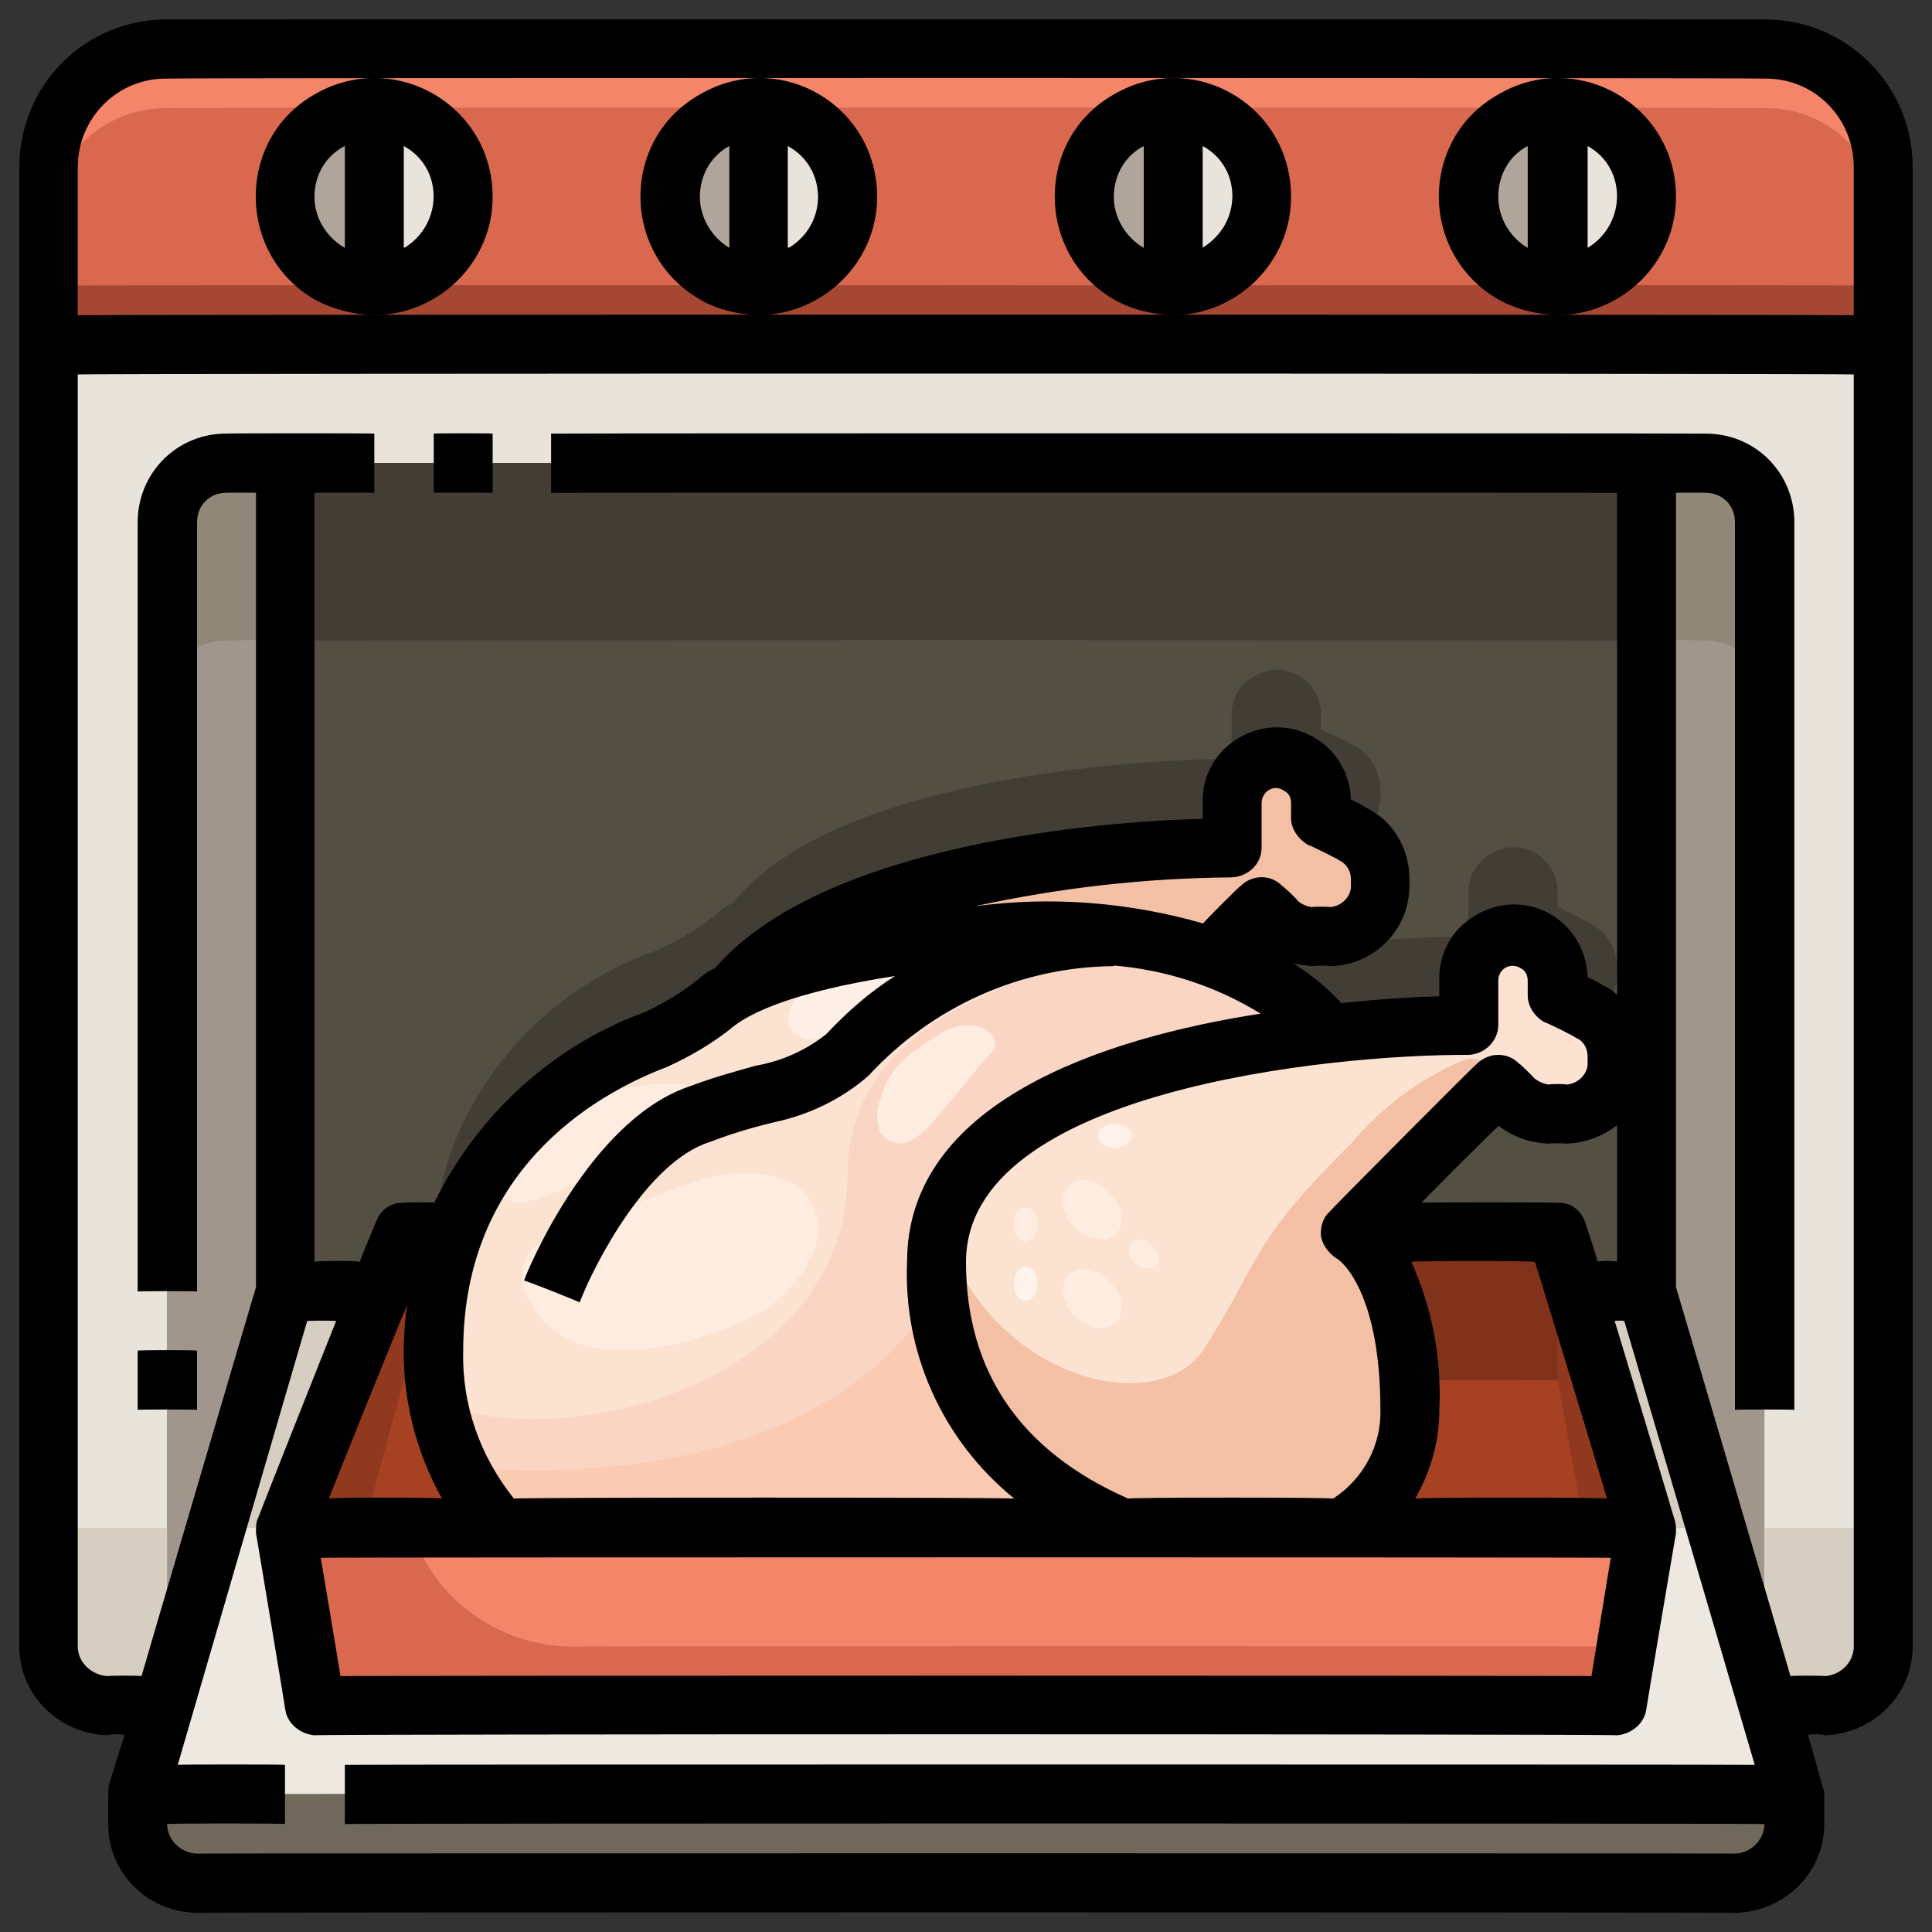 <svg xmlns="http://www.w3.org/2000/svg" version="1.1" xmlns:xlink="http://www.w3.org/1999/xlink" width="100%" height="100%" id="svgWorkerArea" viewBox="0 0 400 400" xmlns:artdraw="https://artdraw.muisca.co" style="background: white;"><rect x="0" y="0" width="400" height="400" fill="#333333" stroke="none"/><defs id="defsdoc"><pattern id="patternBool" x="0" y="0" width="10" height="10" patternUnits="userSpaceOnUse" patternTransform="rotate(35)"><circle cx="5" cy="5" r="4" style="stroke: none;fill: #ff000070;"></circle></pattern></defs><g id="fileImp-10599233" class="cosito"><path id="pathImp-510880243" class="grouped" style="fill:#afa59b" d="M77.5 22.4C77.5 22.192 77.5 58.992 77.5 59.15 63.4 58.992 54.5 43.692 61.5 31.587 64.8 25.692 71 22.192 77.5 22.4 77.5 22.192 77.5 22.192 77.5 22.4M157 22.4C157 22.192 157 58.992 157 59.15 143 58.992 134 43.692 141.3 31.587 144.5 25.692 150.5 22.192 157 22.4 157 22.192 157 22.192 157 22.4M242.9 22.4C242.9 22.192 242.9 58.992 242.9 59.15 228.6 58.992 219.9 43.692 227 31.587 230.3 25.692 236.3 22.192 242.9 22.4 242.9 22.192 242.9 22.192 242.9 22.4M322.5 22.4C322.5 22.192 322.5 58.992 322.5 59.15 308.3 58.992 299.5 43.692 306.5 31.587 309.8 25.692 316 22.192 322.5 22.4 322.5 22.192 322.5 22.192 322.5 22.4"></path><path id="pathImp-243783063" class="grouped" style="fill:#e8e4dc" d="M95.9 40.775C95.9 50.692 87.6 58.992 77.5 59.15 77.5 58.992 77.5 22.192 77.5 22.4 87.6 22.192 95.9 30.492 95.9 40.775 95.9 40.692 95.9 40.692 95.9 40.775M175.5 40.775C175.5 50.692 167.3 58.992 157 59.15 157 58.992 157 22.192 157 22.4 167.3 22.192 175.5 30.492 175.5 40.775 175.5 40.692 175.5 40.692 175.5 40.775M261.2 40.775C261.2 50.692 253 58.992 242.9 59.15 242.9 58.992 242.9 22.192 242.9 22.4 253 22.192 261.2 30.492 261.2 40.775 261.2 40.692 261.2 40.692 261.2 40.775M340.8 40.775C340.8 50.692 332.7 58.992 322.5 59.15 322.5 58.992 322.5 22.192 322.5 22.4 332.7 22.192 340.8 30.492 340.8 40.775 340.8 40.692 340.8 40.692 340.8 40.775"></path><path id="pathImp-593476077" class="grouped" style="fill:#a64123" d="M94 255.15C91 262.792 89.6 271.192 89.8 279.65 89.4 292.992 94.4 306.292 103.5 316.4 103.5 316.292 59 316.292 59 316.4 59 316.292 78.5 267.692 78.5 267.829 78.5 267.692 83.6 254.892 83.6 255.15 83.6 254.892 94 254.892 94 255.15M326.2 267.4C326.2 267.292 340.8 316.292 340.8 316.4 340.8 316.292 278.2 316.292 278.2 316.4 287 311.392 292.3 301.892 291.8 291.9 291.8 260.992 279.7 254.892 279.7 255.15 279.7 254.892 322.5 254.892 322.5 255.15 322.5 254.892 326.2 267.292 326.2 267.4"></path><path id="pathImp-622105981" class="grouped" style="fill:#f58569" d="M340.8 316.4C340.8 316.292 334.8 352.892 334.8 353.15 334.8 352.892 65.1 352.892 65.1 353.15 65.1 352.892 59 316.292 59 316.4 59 316.292 340.8 316.292 340.8 316.4 340.8 316.292 340.8 316.292 340.8 316.4"></path><path id="pathImp-395295551" class="grouped" style="fill:#544f43" d="M83.6 255.15C83.6 254.892 78.5 267.692 78.5 267.829 78.5 267.692 77.5 267.292 77.5 267.4 77.5 267.292 59 267.292 59 267.4 59 267.292 59 95.792 59 95.9 59 95.792 340.8 95.792 340.8 95.9 340.8 95.792 340.8 267.292 340.8 267.4 340.8 267.292 326.2 267.292 326.2 267.4 326.2 267.292 322.5 254.892 322.5 255.15 322.5 254.892 279.7 254.892 279.7 255.15 279.7 254.892 310.2 224.392 310.2 224.525 310.2 224.392 313.3 227.392 313.3 227.587 315.3 229.392 317.8 230.492 320.7 230.65 320.7 230.492 324.3 230.492 324.3 230.65 330 230.492 334.8 225.892 334.8 220.176 334.8 219.992 334.8 218.692 334.8 218.767 334.8 214.692 332.5 210.992 329 209.396 329 209.292 322.5 205.892 322.5 206.15 322.5 205.892 322.5 202.892 322.5 203.087 322.5 195.892 314.8 191.492 308.8 195.131 305.8 196.692 304 199.692 304 203.087 304 202.892 304 211.992 304 212.275 293.8 212.292 283.7 212.892 273.5 214.296 273.5 214.192 273.5 211.992 273.5 212.275 267.3 205.392 259.5 200.492 250.9 198.126 250.9 197.892 261.2 187.692 261.2 187.775 261.2 187.692 264.3 190.692 264.3 190.837 266.3 192.692 268.8 193.792 271.7 193.9 271.7 193.792 275.3 193.792 275.3 193.9 281 193.792 285.8 188.992 285.8 183.426 285.8 183.292 285.8 181.992 285.8 182.017 285.8 177.792 283.5 174.292 280 172.646 280 172.492 273.5 169.292 273.5 169.4 273.5 169.292 273.5 166.292 273.5 166.337 273.5 159.192 265.8 154.792 259.8 158.381 256.8 159.792 255 162.992 255 166.337 255 166.292 255 175.292 255 175.525 255 175.292 175.8 175.292 151.6 205.415 150.5 205.892 149.5 206.492 148.5 207.559 144.6 210.492 140.4 213.192 135.8 215.215 116.8 221.892 101.6 236.392 94 255.15 94 254.892 83.6 254.892 83.6 255.15"></path><path id="pathImp-32471531" class="grouped" style="fill:#ede9e1" d="M77.5 267.4C77.5 267.292 78.5 267.692 78.5 267.829 78.5 267.692 59 316.292 59 316.4 59 316.292 65.1 352.892 65.1 353.15 65.1 352.892 334.8 352.892 334.8 353.15 334.8 352.892 340.8 316.292 340.8 316.4 340.8 316.292 326.2 267.292 326.2 267.4 326.2 267.292 340.8 267.292 340.8 267.4 340.8 267.292 364.5 347.192 364.5 347.331 364.5 347.192 366.2 352.892 366.2 353.15 366.2 352.892 371.5 371.392 371.5 371.525 371.5 371.392 28.5 371.392 28.5 371.525 28.5 371.392 33.9 352.892 33.9 353.15 33.9 352.892 35.5 347.192 35.5 347.331 35.5 347.192 59 267.292 59 267.4 59 267.292 77.5 267.292 77.5 267.4 77.5 267.292 77.5 267.292 77.5 267.4"></path><path id="pathImp-546489226" class="grouped" style="fill:#70695b" d="M28.5 371.525C28.5 371.392 371.5 371.392 371.5 371.525 371.5 371.392 371.5 377.492 371.5 377.65 371.5 384.392 366 389.692 359.2 389.9 359.2 389.792 40.8 389.792 40.8 389.9 34 389.692 28.5 384.392 28.5 377.65 28.5 377.492 28.5 371.392 28.5 371.525"></path><path id="pathImp-92936704" class="grouped" style="fill:#a0968c" d="M365.3 108.15C365.3 107.992 365.3 346.892 365.3 347.025 365.3 346.892 364.5 347.192 364.5 347.331 364.5 347.192 340.8 267.292 340.8 267.4 340.8 267.292 340.8 95.792 340.8 95.9 340.8 95.792 353 95.792 353 95.9 359.8 95.792 365.3 101.292 365.3 108.15 365.3 107.992 365.3 107.992 365.3 108.15M59 95.9C59 95.792 59 267.292 59 267.4 59 267.292 35.5 347.192 35.5 347.331 35.5 347.192 34.6 346.892 34.6 347.025 34.6 346.892 34.6 107.992 34.6 108.15 34.6 101.292 40 95.792 46.9 95.9 46.9 95.792 59 95.792 59 95.9"></path><path id="pathImp-304198482" class="grouped" style="fill:#da684e" d="M365.3 10.15C365.3 9.992 34.6 9.992 34.6 10.15 21 9.992 10 20.992 10 34.65 10 34.592 10 71.292 10 71.4 10 71.292 389.8 71.292 389.8 71.4 389.8 71.292 389.8 34.592 389.8 34.65 389.8 20.992 379 9.992 365.3 10.15 365.3 9.992 365.3 9.992 365.3 10.15M77.5 59.15C63.4 58.992 54.5 43.692 61.5 31.587 68.5 19.192 86.4 19.192 93.5 31.587 95 34.192 95.9 37.292 95.9 40.775 95.9 50.692 87.6 58.992 77.5 59.15 77.5 58.992 77.5 58.992 77.5 59.15M157 59.15C143 58.992 134 43.692 141.3 31.587 148.3 19.192 166 19.192 173 31.587 174.6 34.192 175.5 37.292 175.5 40.775 175.5 50.692 167.3 58.992 157 59.15 157 58.992 157 58.992 157 59.15M242.9 59.15C228.6 58.992 219.9 43.692 227 31.587 234 19.192 251.6 19.192 258.8 31.587 260.5 34.192 261.2 37.292 261.2 40.775 261.2 50.692 253 58.992 242.9 59.15 242.9 58.992 242.9 58.992 242.9 59.15M322.5 59.15C308.3 58.992 299.5 43.692 306.5 31.587 313.5 19.192 331.3 19.192 338.5 31.587 340 34.192 340.8 37.292 340.8 40.775 340.8 50.692 332.7 58.992 322.5 59.15 322.5 58.992 322.5 58.992 322.5 59.15"></path><path id="pathImp-142162739" class="grouped" style="fill:#e8e4dc" d="M366.2 353.15C366.2 352.892 364.5 347.192 364.5 347.331 364.5 347.192 365.3 346.892 365.3 347.025 365.3 346.892 365.3 107.992 365.3 108.15 365.3 101.292 359.8 95.792 353 95.9 353 95.792 46.9 95.792 46.9 95.9 40 95.792 34.6 101.292 34.6 108.15 34.6 107.992 34.6 346.892 34.6 347.025 34.6 346.892 35.5 347.192 35.5 347.331 35.5 347.192 33.9 352.892 33.9 353.15 33.9 352.892 22.4 352.892 22.4 353.15 15.5 352.892 10.1 347.392 10 340.9 10 340.792 10 71.292 10 71.4 10 71.292 389.8 71.292 389.8 71.4 389.8 71.292 389.8 340.792 389.8 340.9 389.8 347.392 384.5 352.892 377.7 353.15 377.7 352.892 366.2 352.892 366.2 353.15"></path><path id="pathImp-679682346" class="grouped" style="fill:#f3c0a5" d="M255 175.525C255 175.292 255 166.292 255 166.337 255 159.192 262.8 154.792 268.8 158.381 271.8 159.792 273.5 162.992 273.5 166.337 273.5 166.292 273.5 169.292 273.5 169.4 273.5 169.292 280 172.492 280 172.646 283.5 174.292 285.8 177.792 285.8 182.017 285.8 181.992 285.8 183.292 285.8 183.426 285.8 188.992 281 193.792 275.3 193.9 275.3 193.792 271.7 193.792 271.7 193.9 268.8 193.792 266.3 192.692 264.3 190.837 264.3 190.692 261.2 187.692 261.2 187.775 261.2 187.692 250.9 197.892 250.9 198.126 234.4 192.792 217 191.292 200 193.9 172.4 196.792 158.6 201.392 151.6 205.415 175.8 175.292 255 175.292 255 175.525 255 175.292 255 175.292 255 175.525"></path><path id="pathImp-245174016" class="grouped" style="fill:#fce2d1" d="M94 255.15C101.6 236.392 116.8 221.892 135.8 215.215 140.4 213.192 144.6 210.492 148.5 207.559 149.5 206.492 150.5 205.892 151.6 205.415 158.6 201.392 172.4 196.792 200 193.9 217 191.292 234.4 192.792 250.9 198.126 259.5 200.492 267.3 205.392 273.5 212.275 273.5 211.992 273.5 214.192 273.5 214.296 240.9 217.892 193.9 229.292 193.9 261.275 193.9 293.692 214.8 308.992 232.1 316.4 232.1 316.292 103.5 316.292 103.5 316.4 94.4 306.292 89.4 292.992 89.8 279.65 89.6 271.192 91 262.792 94 255.15 94 254.892 94 254.892 94 255.15"></path><path id="pathImp-207329350" class="grouped" style="fill:#fce2d1" d="M273.5 214.296C283.7 212.892 293.8 212.292 304 212.275 304 211.992 304 202.892 304 203.087 304 195.892 311.8 191.492 317.8 195.131 320.8 196.692 322.5 199.692 322.5 203.087 322.5 202.892 322.5 205.892 322.5 206.15 322.5 205.892 329 209.292 329 209.396 332.5 210.992 334.8 214.692 334.8 218.767 334.8 218.692 334.8 219.992 334.8 220.176 334.8 225.892 330 230.492 324.3 230.65 324.3 230.492 320.7 230.492 320.7 230.65 317.8 230.492 315.3 229.392 313.3 227.587 313.3 227.392 310.2 224.392 310.2 224.525 310.2 224.392 279.7 254.892 279.7 255.15 279.7 254.892 291.8 260.992 291.8 291.9 292.3 301.892 287 311.392 278.2 316.4 278.2 316.292 232.1 316.292 232.1 316.4 214.8 308.992 193.9 293.692 193.9 261.275 193.9 229.292 240.9 217.892 273.5 214.296 273.5 214.192 273.5 214.192 273.5 214.296"></path><path id="pathImp-911017881" class="grouped" style="fill:#544f43" d="M359.2 383.775C359.2 383.692 40.8 383.692 40.8 383.775 34 383.692 28.5 378.192 28.5 371.525 28.5 371.392 28.5 377.492 28.5 377.65 28.5 384.392 34 389.692 40.8 389.9 40.8 389.792 359.2 389.792 359.2 389.9 366 389.692 371.5 384.392 371.5 377.65 371.5 377.492 371.5 371.392 371.5 371.525 371.5 378.192 366 383.692 359.2 383.775 359.2 383.692 359.2 383.692 359.2 383.775"></path><path id="pathImp-181925171" class="grouped" style="fill:#f58569" d="M365.3 10.15C365.3 9.992 34.6 9.992 34.6 10.15 21 9.992 10 20.992 10 34.65 10 34.592 10 46.692 10 46.9 10 33.192 21 22.192 34.6 22.4 34.6 22.192 365.3 22.192 365.3 22.4 379 22.192 389.8 33.192 389.8 46.9 389.8 46.692 389.8 34.592 389.8 34.65 389.8 20.992 379 9.992 365.3 10.15 365.3 9.992 365.3 9.992 365.3 10.15"></path><path id="pathImp-52862976" class="grouped" style="fill:#a64733" d="M242.9 59.15C242.9 58.992 10 58.992 10 59.15 10 58.992 10 71.292 10 71.4 10 71.292 389.8 71.292 389.8 71.4 389.8 71.292 389.8 58.992 389.8 59.15 389.8 58.992 242.9 58.992 242.9 59.15 242.9 58.992 242.9 58.992 242.9 59.15"></path><path id="pathImp-462230841" class="grouped" style="fill:#80321b" d="M90 285.775C89.9 283.492 89.8 281.692 89.8 279.65 89.6 271.192 91 262.792 94 255.15 94 254.892 83.6 254.892 83.6 255.15 83.6 254.892 83.6 285.692 83.6 285.775 83.6 285.692 90 285.692 90 285.775"></path><path id="pathImp-33504420" class="grouped" style="fill:#91391f" d="M83.6 285.775C83.6 285.692 83.6 254.892 83.6 255.15 83.6 254.892 78.5 267.692 78.5 267.829 78.5 267.692 59 316.292 59 316.4 59 316.292 75.3 316.292 75.3 316.4 75.3 316.292 83.6 285.692 83.6 285.775 83.6 285.692 83.6 285.692 83.6 285.775"></path><path id="pathImp-37361677" class="grouped" style="fill:#80321b" d="M322.5 255.15C322.5 254.892 279.7 254.892 279.7 255.15 279.7 254.892 290.2 260.392 291.7 285.775 291.7 285.692 322.5 285.692 322.5 285.775 322.5 285.692 322.5 254.892 322.5 255.15"></path><path id="pathImp-279329451" class="grouped" style="fill:#91391f" d="M328 316.4C328 316.292 340.8 316.292 340.8 316.4 340.8 316.292 326.2 267.292 326.2 267.4 326.2 267.292 322.5 254.892 322.5 255.15 322.5 254.892 322.5 285.692 322.5 285.775 322.5 285.692 328 316.292 328 316.4 328 316.292 328 316.292 328 316.4"></path><path id="pathImp-12424630" class="grouped" style="fill:#da684e" d="M118.1 340.9C103 340.692 89.5 330.792 85.1 316.4 85.1 316.292 59 316.292 59 316.4 59 316.292 65.1 352.892 65.1 353.15 65.1 352.892 334.8 352.892 334.8 353.15 334.8 352.892 336.8 340.792 336.8 340.9 336.8 340.792 118.1 340.792 118.1 340.9"></path><path id="pathImp-897667229" class="grouped" style="fill:#423e35" d="M59 95.9C59 95.792 340.8 95.792 340.8 95.9 340.8 95.792 340.8 132.492 340.8 132.65 340.8 132.492 59 132.492 59 132.65 59 132.492 59 95.792 59 95.9"></path><path id="pathImp-795177957" class="grouped" style="fill:#918778" d="M353 95.9C353 95.792 340.8 95.792 340.8 95.9 340.8 95.792 340.8 132.492 340.8 132.65 340.8 132.492 353 132.492 353 132.65 359.8 132.492 365.3 137.992 365.3 144.9 365.3 144.792 365.3 107.992 365.3 108.15 365.3 101.292 359.8 95.792 353 95.9 353 95.792 353 95.792 353 95.9M46.9 132.65C46.9 132.492 59 132.492 59 132.65 59 132.492 59 95.792 59 95.9 59 95.792 46.9 95.792 46.9 95.9 40 95.792 34.6 101.292 34.6 108.15 34.6 107.992 34.6 144.792 34.6 144.9 34.6 137.992 40 132.492 46.9 132.65 46.9 132.492 46.9 132.492 46.9 132.65"></path><path id="pathImp-803458439" class="grouped" style="fill:#423e35" d="M279.7 255.15C279.7 254.892 290 254.892 290 255.15 289.5 252.392 288.5 249.792 287.5 247.273 287.5 247.192 279.7 254.892 279.7 255.15M264.3 190.837C264.3 190.692 261.2 187.692 261.2 187.775 261.2 187.692 250.9 197.892 250.9 198.126 259.5 200.492 267.3 205.392 273.5 212.275 273.5 211.992 273.5 214.192 273.5 214.296 283.7 212.892 293.8 212.292 304 212.275 304 211.992 304 202.892 304 203.087 304 195.892 311.8 191.492 317.8 195.131 320.8 196.692 322.5 199.692 322.5 203.087 322.5 202.892 322.5 205.892 322.5 206.15 322.5 205.892 329 209.292 329 209.396 329.3 209.392 330 209.892 330.3 210.327 330.8 209.892 331.3 209.392 331.7 209.212 333.5 207.192 334.8 204.392 334.8 201.801 334.8 201.692 334.8 200.192 334.8 200.392 334.8 196.292 332.5 192.692 329 191.021 329 190.992 322.5 187.692 322.5 187.775 322.5 187.692 322.5 184.492 322.5 184.712 322.5 177.492 314.8 172.992 308.8 176.756 305.8 178.292 304 181.292 304 184.712 304 184.492 304 193.792 304 193.9 293.8 193.992 283.7 194.492 273.5 195.921 273.5 195.792 273.5 193.792 273.5 193.9 273.5 193.792 271.7 193.792 271.7 193.9 268.8 193.792 266.3 192.692 264.3 190.837 264.3 190.692 264.3 190.692 264.3 190.837M135.8 215.215C140.4 213.192 144.6 210.492 148.5 207.559 149.5 206.492 150.5 205.892 151.6 205.415 175.8 175.292 255 175.292 255 175.525 255 175.292 255 166.292 255 166.337 255 159.192 262.8 154.792 268.8 158.381 271.8 159.792 273.5 162.992 273.5 166.337 273.5 166.292 273.5 169.292 273.5 169.4 273.5 169.292 280 172.492 280 172.646 280.3 172.792 281 172.992 281.3 173.577 281.8 173.192 282.3 172.792 282.7 172.462 284.5 170.492 285.8 167.692 285.8 165.051 285.8 164.992 285.8 163.492 285.8 163.642 285.8 159.492 283.5 155.792 280 154.271 280 153.992 273.5 150.992 273.5 151.025 273.5 150.992 273.5 147.792 273.5 147.962 273.5 140.792 265.8 136.292 259.8 140.006 256.8 141.492 255 144.492 255 147.962 255 147.792 255 156.992 255 157.15 255 156.992 175.8 156.992 151.6 187.04 150.5 187.492 149.5 188.192 148.5 189.184 144.6 192.292 140.4 194.792 135.8 196.84 116.8 203.492 101.6 217.992 94 236.775 91.8 242.492 90.5 248.692 90 255.15 90 254.892 94 254.892 94 255.15 101.6 236.392 116.8 221.892 135.8 215.215 135.8 214.992 135.8 214.992 135.8 215.215"></path><path id="pathImp-778601617" class="grouped" style="fill:#d6cec1" d="M10 340.9C10.1 347.392 15.5 352.892 22.4 353.15 22.4 352.892 33.9 352.892 33.9 353.15 33.9 352.892 35.5 347.192 35.5 347.331 35.5 347.192 34.6 346.892 34.6 347.025 34.6 346.892 34.6 316.292 34.6 316.4 34.6 316.292 10 316.292 10 316.4 10 316.292 10 340.792 10 340.9M365.3 316.4C365.3 316.292 365.3 346.892 365.3 347.025 365.3 346.892 364.5 347.192 364.5 347.331 364.5 347.192 366.2 352.892 366.2 353.15 366.2 352.892 377.7 352.892 377.7 353.15 384.5 352.892 389.8 347.392 389.8 340.9 389.8 340.792 389.8 316.292 389.8 316.4 389.8 316.292 365.3 316.292 365.3 316.4M340.8 267.4C340.8 267.292 326.2 267.292 326.2 267.4 326.2 267.292 340.8 316.292 340.8 316.4 340.8 316.292 355.3 316.292 355.3 316.4 355.3 316.292 340.8 267.292 340.8 267.4 340.8 267.292 340.8 267.292 340.8 267.4M78.5 267.829C78.5 267.692 77.5 267.292 77.5 267.4 77.5 267.292 59 267.292 59 267.4 59 267.292 44.6 316.292 44.6 316.4 44.6 316.292 59 316.292 59 316.4 59 316.292 78.5 267.692 78.5 267.829 78.5 267.692 78.5 267.692 78.5 267.829"></path><path id="pathImp-617109845" class="grouped" style="fill:#fad5c3" d="M273.5 214.296C273.5 214.192 273.5 211.992 273.5 212.275 267.3 205.392 259.5 200.492 250.9 198.126 248.3 196.992 245.5 196.292 242.9 195.811 215.5 199.392 175.5 210.392 175.5 242.9 175.5 286.892 116 301.192 90.6 290.35 92.4 299.892 96.9 308.992 103.5 316.4 103.5 316.292 232.1 316.292 232.1 316.4 214.8 308.992 193.9 293.692 193.9 261.275 193.9 229.292 240.9 217.892 273.5 214.296 273.5 214.192 273.5 214.192 273.5 214.296"></path><path id="pathImp-327513103" class="grouped" style="fill:#ffefe6" d="M175 199.97C172.5 200.492 169.9 201.792 167.6 203.449 165.5 204.792 163.9 207.192 163.4 209.905 163 210.992 163.4 212.392 164 213.58 164.9 214.392 166 214.892 167.1 215.148 170.9 215.392 174.5 214.392 177.5 212.391 180.6 210.292 183.4 207.792 186.5 206.199 190.5 203.892 195 203.192 198.9 201.091 199.5 200.492 200.1 199.892 200 199.321 199.8 198.892 199.5 198.692 199.3 198.665 196.1 196.792 192.4 196.292 188.8 197.158 184 197.392 179.5 198.292 175 199.97 175 199.892 175 199.892 175 199.97"></path><path id="pathImp-574182911" class="grouped" style="fill:#ffece0" d="M105.5 237.945C103 240.192 100.9 243.792 102.5 246.667 103.9 248.192 106 248.992 108 249.013 110 248.692 112 247.992 114 247.292 114 247.192 147.9 232.792 147.9 232.941 148.9 232.392 149.8 231.892 150.5 231.195 151.5 229.392 151 227.392 149.4 226.436 147.8 225.292 146 224.792 144 224.794 129.9 222.992 115.8 227.892 105.5 237.945 105.5 237.892 105.5 237.892 105.5 237.945M136.1 247.537C136.1 247.392 117.5 254.492 117.5 254.66 113.8 255.892 109.4 257.892 108.4 262.157 108 263.392 108 264.992 108.5 266.567 110.4 272.892 115.8 277.492 122.5 278.97 128.9 279.892 135.5 279.492 141.8 277.745 147.5 276.392 153 274.192 158 271.363 163.1 268.192 167 263.392 168.9 257.888 170.8 251.892 167.5 245.492 161.5 244.064 153.3 240.892 143.9 244.392 136.1 247.537 136.1 247.392 136.1 247.392 136.1 247.537M182.3 227.453C181.5 229.392 181.4 231.692 182.1 234.031 183 236.192 185.6 237.192 187.9 236.512 190.1 235.392 192 233.792 193.4 232.047 196.5 228.292 199.6 224.692 202.5 221.022 203.5 219.692 206.4 217.392 206 215.662 205.8 213.892 203.5 212.792 202.4 212.532 198.4 211.192 193.8 214.392 190.3 216.924 186.5 219.292 183.5 222.892 182.3 227.453 182.3 227.292 182.3 227.292 182.3 227.453"></path><path id="pathImp-362488820" class="grouped" style="fill:#f3c0a5" d="M302.8 219.576C293.8 223.392 286 229.392 279.7 236.775 258 258.292 261.2 260.992 249 279.65 239.5 293.692 204.9 285.992 194.9 254.041 194.1 256.292 193.9 258.792 193.9 261.275 193.9 293.692 214.8 308.992 232.1 316.4 232.1 316.292 278.2 316.292 278.2 316.4 287 311.392 292.3 301.892 291.8 291.9 291.8 260.992 279.7 254.892 279.7 255.15 279.7 254.892 310.2 224.392 310.2 224.586 310 220.792 306.3 218.292 302.8 219.576 302.8 219.392 302.8 219.392 302.8 219.576"></path><path id="ellipseImp-994496248" class="grouped" style="fill:#fff3eb" d="M209.9 265.869C209.9 263.892 210.9 262.192 212.4 262.353 213.8 262.192 214.8 263.892 214.8 265.869 214.8 267.692 213.8 269.192 212.4 269.385 210.9 269.192 209.9 267.692 209.9 265.869 209.9 265.692 209.9 265.692 209.9 265.869"></path><path id="ellipseImp-572400711" class="grouped" style="fill:#fff3eb" d="M227.3 235.244C227.3 233.692 228.8 232.692 230.8 232.714 232.5 232.692 234.3 233.692 234.3 235.244 234.3 236.492 232.5 237.492 230.8 237.773 228.8 237.492 227.3 236.492 227.3 235.244 227.3 234.992 227.3 234.992 227.3 235.244"></path><path id="ellipseImp-804690913" class="grouped" style="fill:#ffece0" d="M235 261.536C233.6 259.992 233.4 257.992 234.3 257.261 235.4 256.192 237.3 256.392 238.5 257.96 240 259.192 240.3 260.992 239.4 262.235 238.4 262.992 236.4 262.792 235 261.536 235 261.392 235 261.392 235 261.536"></path><path id="ellipseImp-552281477" class="grouped" style="fill:#ffece0" d="M209.9 253.619C209.9 251.492 210.9 249.892 212.4 250.103 213.8 249.892 214.8 251.492 214.8 253.619 214.8 255.392 213.8 256.992 212.4 257.135 210.9 256.992 209.9 255.392 209.9 253.619 209.9 253.492 209.9 253.492 209.9 253.619"></path><path id="ellipseImp-618512733" class="grouped" style="fill:#ffece0" d="M222.5 272.501C219.8 269.492 219.3 265.792 221.3 263.957 223.1 261.892 227 262.392 229.6 265.353 232.5 267.892 233 271.792 231.1 273.897 229.1 275.792 225.3 274.992 222.5 272.501 222.5 272.392 222.5 272.392 222.5 272.501"></path><path id="ellipseImp-783740980" class="grouped" style="fill:#ffece0" d="M222.5 254.126C219.8 251.292 219.3 247.392 221.3 245.582 223.1 243.392 227 243.992 229.6 246.978 232.5 249.492 233 253.392 231.1 255.522 229.1 257.292 225.3 256.792 222.5 254.126 222.5 253.992 222.5 253.992 222.5 254.126"></path><path id="pathImp-812890354" class="grouped" style="fill:#facab2" d="M95 303.819C97.1 308.292 100 312.392 103.5 316.4 103.5 316.292 232.1 316.292 232.1 316.4 216 309.492 196.5 295.492 194.1 267.4 194.1 267.292 193.9 267.292 193.9 267.4 193.9 267.292 175.5 309.992 95 303.819 95 303.692 95 303.692 95 303.819"></path><path id="pathImp-470291540" class="grouped" d="M365.3 4.025C365.3 3.992 34.6 3.992 34.6 4.025 17.6 3.992 4 17.592 4 34.65 4 34.592 4 340.792 4 340.9 4 350.892 12.1 358.992 22.4 359.275 22.4 358.992 25.8 358.992 25.8 359.275 25.8 358.992 22.5 369.692 22.5 369.798 22.5 370.192 22.4 370.892 22.4 371.525 22.4 371.392 22.4 377.492 22.4 377.65 22.4 387.792 30.5 395.892 40.8 396.025 40.8 395.892 359.2 395.892 359.2 396.025 369.3 395.892 377.7 387.792 377.7 377.65 377.7 377.492 377.7 371.392 377.7 371.525 377.7 370.892 377.5 370.192 377.3 369.798 377.3 369.692 374.3 358.992 374.3 359.275 374.3 358.992 377.7 358.992 377.7 359.275 387.8 358.992 396 350.892 396 340.9 396 340.792 396 34.592 396 34.65 396 17.592 382.3 3.992 365.3 4.025 365.3 3.992 365.3 3.992 365.3 4.025M359.2 383.775C359.2 383.692 40.8 383.692 40.8 383.775 37.4 383.692 34.6 380.892 34.6 377.65 34.6 377.492 59 377.492 59 377.65 59 377.492 59 365.292 59 365.4 59 365.292 36.8 365.292 36.8 365.4 36.8 365.292 63.6 273.392 63.6 273.525 63.6 273.392 69.6 273.392 69.6 273.525 69.6 273.392 53.5 313.992 53.5 314.121 53.5 313.992 53.5 313.992 53.5 314.164 53 314.992 53 315.992 53 317.411 53 317.292 59.1 353.892 59.1 354.161 59.6 356.892 62.1 358.992 65.1 359.275 65.1 358.992 334.8 358.992 334.8 359.275 337.8 358.992 340.3 356.892 340.8 354.161 340.8 353.892 347 317.292 347 317.411 347 316.392 347 315.392 346.7 314.648 346.7 314.492 334.3 273.392 334.3 273.525 334.3 273.392 336.3 273.392 336.3 273.525 336.3 273.392 363.3 365.292 363.3 365.4 363.3 365.292 71.4 365.292 71.4 365.4 71.4 365.292 71.4 377.492 71.4 377.65 71.4 377.492 365.3 377.492 365.3 377.65 365.3 380.892 362.5 383.692 359.2 383.775 359.2 383.692 359.2 383.692 359.2 383.775M270.8 174.912C270.8 174.792 277.3 177.992 277.3 178.146 278.7 178.792 279.7 180.292 279.7 182.017 279.7 181.992 279.7 183.292 279.7 183.475 279.7 185.692 277.7 187.692 275.3 187.806 275.3 187.692 271.7 187.692 271.7 187.806 270.5 187.692 269.5 187.192 268.7 186.538 268.7 186.292 265.5 183.292 265.5 183.475 263.2 180.992 259.3 180.992 256.8 183.475 256.8 183.292 249.1 190.992 249.1 191.193 233.8 186.792 217.6 185.492 201.8 187.646 219.4 183.792 237.1 181.792 255 181.65 258.5 181.492 261.2 178.792 261.2 175.525 261.2 175.292 261.2 166.292 261.2 166.337 261.2 163.792 263.8 162.292 265.8 163.685 266.8 164.192 267.3 164.992 267.3 166.337 267.3 166.292 267.3 169.292 267.3 169.4 267.3 171.492 268.7 173.692 270.8 174.912 270.8 174.792 270.8 174.792 270.8 174.912M319.8 211.662C319.8 211.492 326.3 214.692 326.3 214.897 327.7 215.392 328.7 216.892 328.7 218.767 328.7 218.692 328.7 219.992 328.7 220.225 328.7 222.392 326.7 224.392 324.3 224.556 324.3 224.392 320.7 224.392 320.7 224.556 319.5 224.392 318.5 223.892 317.7 223.288 317.7 223.192 314.5 219.992 314.5 220.225 312.2 217.792 308.3 217.792 305.8 220.225 305.8 219.992 275.3 250.692 275.3 250.85 274 251.992 273.3 253.892 273.5 255.965 273.8 257.692 275 259.392 276.7 260.54 276.8 260.392 285.8 266.192 285.8 291.9 286 299.192 282.3 306.192 276 310.275 276 309.992 233.6 309.992 233.6 310.275 211.3 300.492 200 283.992 200 261.275 200 225.892 275.2 218.292 304 218.4 307.5 218.292 310.2 215.392 310.2 212.275 310.2 211.992 310.2 202.892 310.2 203.087 310.2 200.492 312.8 199.192 314.8 200.435 315.8 200.892 316.3 201.892 316.3 203.087 316.3 202.892 316.3 205.892 316.3 206.15 316.3 208.292 317.7 210.492 319.8 211.662 319.8 211.492 319.8 211.492 319.8 211.662M334.8 261.275C334.8 260.992 330.8 260.992 330.8 261.275 330.8 260.992 328.3 253.292 328.3 253.392 327.5 250.692 325.3 248.892 322.5 249.025 322.5 248.892 294.3 248.892 294.3 249.025 294.3 248.892 310.3 232.892 310.3 233.1 313.2 235.392 317 236.692 320.8 236.775 320.8 236.692 324.3 236.692 324.3 236.775 328 236.692 331.8 235.292 334.8 232.959 334.8 232.892 334.8 260.992 334.8 261.275M333.5 322.525C333.5 322.392 329.5 346.892 329.5 347.025 329.5 346.892 70.5 346.892 70.5 347.025 70.5 346.892 66.4 322.392 66.4 322.525 66.4 322.392 333.5 322.392 333.5 322.525M293 310.275C296.3 304.492 298 298.192 298 291.9 298.5 281.292 296.5 270.792 292.2 261.275 292.2 260.992 317.8 260.992 317.8 261.275 317.8 260.992 332.7 309.992 332.7 310.275 332.7 309.992 293 309.992 293 310.275M152 212.404C155.4 209.792 163.9 205.392 185.3 202.071 180.1 205.392 175.5 209.392 171.1 214.07 167 217.392 161.9 219.692 156.4 220.66 152.8 221.692 148.5 222.792 143 224.837 122.1 231.692 109 263.492 108.5 265.121 108.5 264.992 120 269.492 120 269.678 123 261.792 134 240.492 146.9 236.463 152 234.492 156.4 233.292 160 232.414 167.3 230.892 174.1 227.692 179.8 222.73 193 208.392 211.3 200.192 230.6 200.025 230.6 199.892 230.6 199.892 230.6 199.902 241.4 200.792 251.8 204.192 261 209.862 227.9 214.992 187.8 228.392 187.8 261.275 187 279.992 195.1 298.192 210 310.275 210 309.992 106.4 309.992 106.4 310.275 99.3 301.392 95.6 290.692 95.9 279.65 95.9 242.892 122.3 226.892 138 220.936 143 218.692 147.9 215.792 152 212.404 152 212.292 152 212.292 152 212.404M91.5 310.275C91.5 309.992 68.1 309.992 68.1 310.275 68.1 309.992 84.3 269.892 84.3 270.181 83.9 273.192 83.6 276.392 83.6 279.65 83.5 290.292 86.3 300.892 91.5 310.275 91.5 309.992 91.5 309.992 91.5 310.275M377.7 347.025C377.7 346.892 370.7 346.892 370.7 347.025 370.7 346.892 347 266.392 347 266.524 347 266.392 347 101.992 347 102.025 347 101.992 353 101.992 353 102.025 356.5 101.992 359.2 104.492 359.2 108.15 359.2 107.992 359.2 291.792 359.2 291.9 359.2 291.792 371.5 291.792 371.5 291.9 371.5 291.792 371.5 107.992 371.5 108.15 371.5 97.792 363.3 89.692 353 89.775 353 89.692 114.1 89.692 114.1 89.775 114.1 89.692 114.1 101.992 114.1 102.025 114.1 101.992 334.8 101.992 334.8 102.025 334.8 101.992 334.8 205.892 334.8 205.991 333.8 204.992 332.8 204.392 331.7 203.908 331.7 203.792 328.7 202.192 328.7 202.352 328.3 190.292 315.5 183.292 305.3 189.643 300.7 192.292 297.8 197.392 298 203.087 298 202.892 298 205.992 298 206.279 293.2 206.392 286 206.792 277.7 207.687 274.7 204.392 271.3 201.692 267.8 199.486 269 199.692 270.3 199.892 271.7 200.025 271.7 199.892 275.3 199.892 275.3 200.025 284.5 199.892 291.8 192.492 291.8 183.445 291.8 183.292 291.8 181.792 291.8 181.987 291.8 175.492 288.3 169.792 282.7 167.158 282.7 166.992 279.7 165.492 279.7 165.602 279.3 153.692 266.5 146.692 256.3 152.893 251.6 155.692 248.8 160.792 249 166.337 249 166.292 249 169.292 249 169.529 229.5 169.992 170.6 174.292 148 200.49 146.9 200.892 145.6 201.792 144.6 202.732 141.3 205.392 137.5 207.692 133.5 209.543 114.5 216.492 98.9 230.692 89.9 249.025 89.9 248.892 83.6 248.892 83.6 249.025 81.1 248.892 78.8 250.392 77.9 252.871 77.9 252.792 74.5 260.992 74.5 261.275 74.5 260.992 65.1 260.992 65.1 261.275 65.1 260.992 65.1 101.992 65.1 102.025 65.1 101.992 77.5 101.992 77.5 102.025 77.5 101.992 77.5 89.692 77.5 89.775 77.5 89.692 46.9 89.692 46.9 89.775 36.8 89.692 28.5 97.792 28.5 108.15 28.5 107.992 28.5 267.292 28.5 267.4 28.5 267.292 40.8 267.292 40.8 267.4 40.8 267.292 40.8 107.992 40.8 108.15 40.8 104.492 43.5 101.992 46.9 102.025 46.9 101.992 53 101.992 53 102.025 53 101.992 53 266.392 53 266.524 53 266.392 29.3 346.892 29.3 347.025 29.3 346.892 22.4 346.892 22.4 347.025 19 346.892 16.1 344.192 16.1 340.9 16.1 340.792 16.1 77.292 16.1 77.525 16.1 77.292 383.8 77.292 383.8 77.525 383.8 77.292 383.8 340.792 383.8 340.9 383.8 344.192 381 346.892 377.7 347.025 377.7 346.892 377.7 346.892 377.7 347.025M383.8 65.275C383.8 65.092 16.1 65.092 16.1 65.275 16.1 65.092 16.1 34.592 16.1 34.65 16.1 24.292 24.5 16.092 34.6 16.275 34.6 16.092 365.3 16.092 365.3 16.275 375.5 16.092 383.8 24.292 383.8 34.65 383.8 34.592 383.8 65.092 383.8 65.275 383.8 65.092 383.8 65.092 383.8 65.275"></path><path id="pathImp-612913394" class="grouped" d="M89.8 89.775C89.8 89.692 102 89.692 102 89.775 102 89.692 102 101.992 102 102.025 102 101.992 89.8 101.992 89.8 102.025 89.8 101.992 89.8 89.692 89.8 89.775M28.5 279.65C28.5 279.492 40.8 279.492 40.8 279.65 40.8 279.492 40.8 291.792 40.8 291.9 40.8 291.792 28.5 291.792 28.5 291.9 28.5 291.792 28.5 279.492 28.5 279.65M347 40.775C347 21.692 326.5 9.992 310.2 19.557 293.8 28.792 293.8 52.492 310.2 61.993 314 64.092 318.2 65.092 322.5 65.275 336 65.092 347 54.192 347 40.775 347 40.692 347 40.692 347 40.775M310.2 40.775C310.2 36.192 312.5 32.192 316.3 30.228 316.3 30.092 316.3 51.192 316.3 51.322 312.5 49.092 310.2 44.992 310.2 40.775 310.2 40.692 310.2 40.692 310.2 40.775M328.7 51.322C328.7 51.192 328.7 30.092 328.7 30.228 336.8 34.692 336.8 46.292 328.8 51.265 328.7 51.192 328.7 51.192 328.7 51.322 328.7 51.192 328.7 51.192 328.7 51.322M267.3 40.775C267.3 21.692 247 9.992 230.6 19.557 214.3 28.792 214.3 52.492 230.6 61.993 234.3 64.092 238.5 65.092 242.9 65.275 256.3 65.092 267.3 54.192 267.3 40.775 267.3 40.692 267.3 40.692 267.3 40.775M230.6 40.775C230.6 36.192 233 32.192 236.8 30.228 236.8 30.092 236.8 51.192 236.8 51.322 233 49.092 230.6 44.992 230.6 40.775 230.6 40.692 230.6 40.692 230.6 40.775M249 51.322C249 51.192 249 30.092 249 30.228 257.2 34.692 257.2 46.292 249 51.265 249 51.192 249 51.192 249 51.322 249 51.192 249 51.192 249 51.322M181.6 40.775C181.6 21.692 161.3 9.992 144.9 19.557 128.5 28.792 128.5 52.492 144.9 61.993 148.5 64.092 152.8 65.092 157 65.275 170.6 65.092 181.6 54.192 181.6 40.775 181.6 40.692 181.6 40.692 181.6 40.775M144.9 40.775C144.9 36.192 147.3 32.192 151 30.228 151 30.092 151 51.192 151 51.322 147.3 49.092 144.9 44.992 144.9 40.775 144.9 40.692 144.9 40.692 144.9 40.775M163.1 51.322C163.1 51.192 163.1 30.092 163.1 30.228 171.3 34.692 171.5 46.292 163.4 51.265 163.4 51.192 163.4 51.192 163.1 51.322 163.1 51.192 163.1 51.192 163.1 51.322M102 40.775C102 21.692 81.5 9.992 65.1 19.557 48.9 28.792 48.9 52.492 65.1 61.993 69 64.092 73.1 65.092 77.5 65.275 91 65.092 102 54.192 102 40.775 102 40.692 102 40.692 102 40.775M65.1 40.775C65.1 36.192 67.5 32.192 71.4 30.228 71.4 30.092 71.4 51.192 71.4 51.322 67.5 49.092 65.1 44.992 65.1 40.775 65.1 40.692 65.1 40.692 65.1 40.775M83.6 51.322C83.6 51.192 83.6 30.092 83.6 30.228 91.8 34.692 91.8 46.292 83.8 51.265 83.6 51.192 83.6 51.192 83.6 51.322 83.6 51.192 83.6 51.192 83.6 51.322"></path></g></svg>